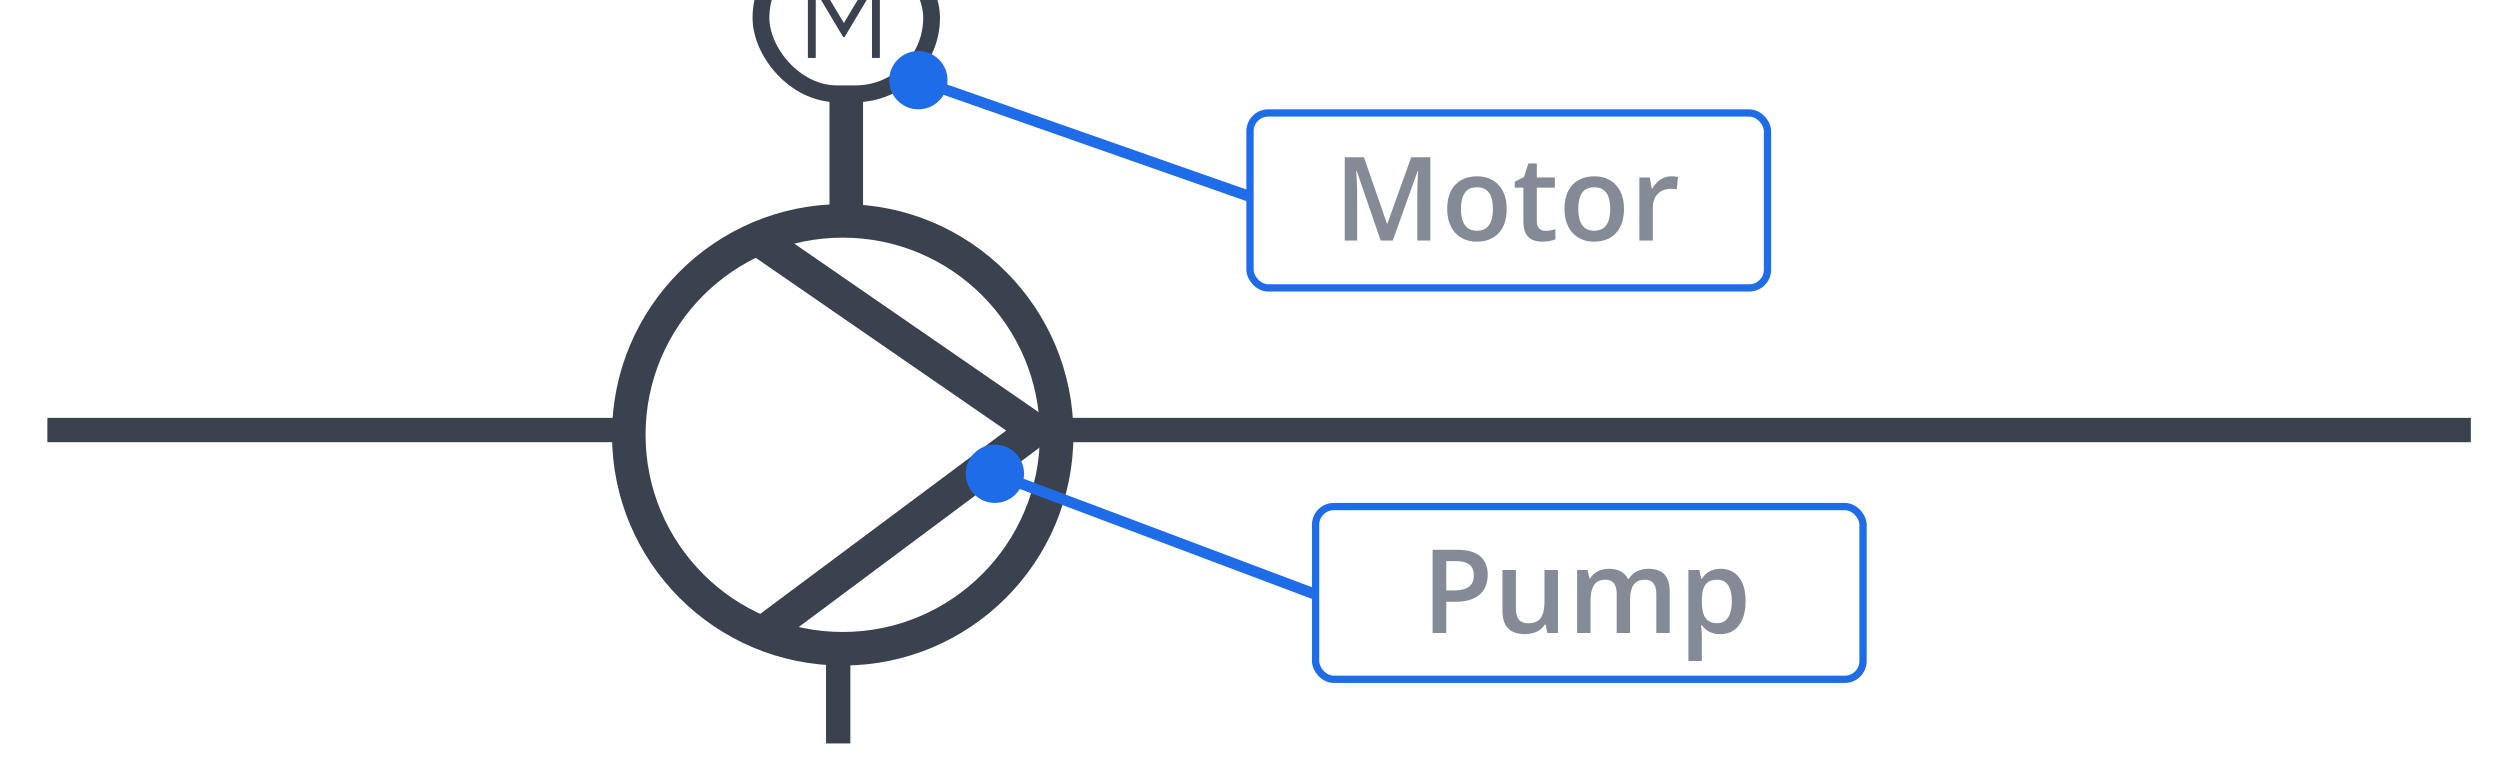 <svg width="343" height="105" viewBox="0 0 343 105" fill="none" xmlns="http://www.w3.org/2000/svg">
<rect x="0" y="0" width="343" height="105" fill="#333333" stroke="none"/>
<g clip-path="url(#clip0_420_1103)">
<rect width="343" height="105" fill="white"/>
<path d="M85.5 59H6.5" stroke="#3A414F" stroke-width="3.338"/>
<path d="M187 59L339 59H145.5" stroke="#3A414F" stroke-width="3.338"/>
<path d="M115 102V89" stroke="#3A414F" stroke-width="3.338"/>
<path d="M115.622 30.303C131.833 30.303 144.975 43.445 144.975 59.656C144.974 75.867 131.833 89.008 115.622 89.009C99.411 89.009 86.269 75.867 86.269 59.656C86.269 43.445 99.411 30.303 115.622 30.303Z" stroke="#3A414F" stroke-width="4.606"/>
<path d="M104.045 32.82L142 59L104.045 87.286" stroke="#3A414F" stroke-width="4.606"/>
<path d="M116.108 28.697V13.375" stroke="#3A414F" stroke-width="4.606"/>
<rect x="104.403" y="-7.973" width="23.411" height="20.84" rx="10.42" stroke="#3A414F" stroke-width="2.303"/>
<path d="M120.717 -2.853V7.947H119.637V-1.218L115.857 5.108H115.702L111.922 -1.218V7.947H110.842V-2.853H112.185L115.78 3.164L119.374 -2.853H120.717Z" fill="#3A414F"/>
<path d="M132.5 65C132.5 67.209 134.291 69 136.5 69C138.709 69 140.5 67.209 140.5 65C140.5 62.791 138.709 61 136.5 61C134.291 61 132.5 62.791 132.5 65ZM136.236 65.702L182.736 83.202L183.264 81.798L136.764 64.298L136.236 65.702Z" fill="#1F6CE8"/>
<rect x="180.5" y="69.5" width="75.107" height="23.701" rx="2.5" fill="white"/>
<rect x="180.5" y="69.5" width="75.107" height="23.701" rx="2.5" stroke="#1F6CE8"/>
<path d="M199.874 75.429C201.348 75.429 202.423 75.731 203.1 76.335C203.777 76.939 204.116 77.786 204.116 78.874C204.116 79.369 204.038 79.84 203.882 80.288C203.731 80.731 203.481 81.124 203.132 81.468C202.783 81.806 202.322 82.075 201.749 82.273C201.181 82.471 200.481 82.57 199.647 82.57H198.429V86.851H196.554V75.429H199.874ZM199.749 76.984H198.429V81.007H199.452C200.041 81.007 200.541 80.939 200.952 80.804C201.363 80.663 201.676 80.442 201.889 80.14C202.103 79.838 202.21 79.439 202.21 78.945C202.21 78.283 202.009 77.791 201.608 77.468C201.212 77.145 200.593 76.984 199.749 76.984ZM213.749 78.202V86.851H212.304L212.054 85.687H211.952C211.77 85.984 211.538 86.231 211.257 86.429C210.975 86.621 210.663 86.765 210.319 86.859C209.975 86.957 209.613 87.007 209.233 87.007C208.582 87.007 208.025 86.898 207.561 86.679C207.103 86.455 206.751 86.111 206.507 85.648C206.262 85.184 206.139 84.585 206.139 83.851V78.202H207.983V83.507C207.983 84.179 208.119 84.681 208.389 85.015C208.666 85.348 209.093 85.515 209.671 85.515C210.228 85.515 210.671 85.4 210.999 85.171C211.327 84.942 211.559 84.603 211.694 84.155C211.835 83.707 211.905 83.158 211.905 82.507V78.202H213.749ZM226.155 78.038C227.124 78.038 227.853 78.288 228.343 78.788C228.837 79.288 229.085 80.09 229.085 81.195V86.851H227.249V81.523C227.249 80.866 227.121 80.371 226.866 80.038C226.611 79.705 226.223 79.538 225.702 79.538C224.973 79.538 224.447 79.773 224.124 80.241C223.806 80.705 223.647 81.379 223.647 82.265V86.851H221.811V81.523C221.811 81.085 221.754 80.721 221.639 80.429C221.53 80.132 221.361 79.911 221.132 79.765C220.902 79.614 220.613 79.538 220.264 79.538C219.759 79.538 219.356 79.653 219.054 79.882C218.757 80.111 218.543 80.45 218.413 80.898C218.283 81.34 218.218 81.885 218.218 82.53V86.851H216.382V78.202H217.811L218.069 79.366H218.171C218.348 79.064 218.567 78.817 218.827 78.624C219.093 78.426 219.387 78.28 219.71 78.187C220.033 78.088 220.369 78.038 220.718 78.038C221.363 78.038 221.908 78.153 222.35 78.382C222.793 78.606 223.124 78.95 223.343 79.413H223.483C223.754 78.945 224.132 78.598 224.616 78.374C225.1 78.15 225.613 78.038 226.155 78.038ZM236.085 78.038C237.111 78.038 237.934 78.413 238.554 79.163C239.179 79.913 239.491 81.028 239.491 82.507C239.491 83.486 239.345 84.312 239.054 84.984C238.767 85.65 238.363 86.155 237.843 86.499C237.327 86.838 236.725 87.007 236.038 87.007C235.6 87.007 235.22 86.95 234.897 86.835C234.574 86.721 234.298 86.572 234.069 86.39C233.84 86.202 233.647 85.999 233.491 85.78H233.382C233.408 85.989 233.431 86.221 233.452 86.476C233.478 86.726 233.491 86.955 233.491 87.163V90.687H231.647V78.202H233.147L233.405 79.398H233.491C233.652 79.153 233.848 78.926 234.077 78.718C234.311 78.51 234.593 78.346 234.921 78.226C235.254 78.101 235.642 78.038 236.085 78.038ZM235.593 79.538C235.087 79.538 234.681 79.64 234.374 79.843C234.072 80.041 233.85 80.34 233.71 80.741C233.574 81.142 233.501 81.645 233.491 82.249V82.507C233.491 83.148 233.556 83.692 233.686 84.14C233.822 84.582 234.043 84.921 234.35 85.155C234.663 85.385 235.085 85.499 235.616 85.499C236.064 85.499 236.434 85.377 236.725 85.132C237.022 84.887 237.244 84.538 237.389 84.085C237.535 83.632 237.608 83.098 237.608 82.484C237.608 81.551 237.442 80.827 237.108 80.312C236.78 79.796 236.275 79.538 235.593 79.538Z" fill="#848A96"/>
<path d="M122 11C122 13.209 123.791 15 126 15C128.209 15 130 13.209 130 11C130 8.791 128.209 7 126 7C123.791 7 122 8.791 122 11ZM125.752 11.708L172.752 28.208L173.248 26.792L126.248 10.292L125.752 11.708Z" fill="#1F6CE8"/>
<rect x="171.5" y="15.5" width="71" height="24" rx="2.5" fill="white"/>
<rect x="171.5" y="15.5" width="71" height="24" rx="2.5" stroke="#1F6CE8"/>
<path d="M189.43 33L186.141 23.461H186.07C186.086 23.674 186.104 23.966 186.125 24.336C186.146 24.706 186.164 25.102 186.18 25.523C186.195 25.945 186.203 26.349 186.203 26.734V33H184.5V21.578H187.133L190.297 30.695H190.344L193.617 21.578H196.242V33H194.453V26.641C194.453 26.292 194.458 25.914 194.469 25.508C194.484 25.102 194.5 24.716 194.516 24.352C194.536 23.987 194.552 23.695 194.562 23.477H194.5L191.086 33H189.43ZM206.719 28.656C206.719 29.375 206.625 30.013 206.438 30.57C206.25 31.128 205.977 31.599 205.617 31.984C205.258 32.365 204.826 32.656 204.32 32.859C203.815 33.057 203.245 33.156 202.609 33.156C202.016 33.156 201.471 33.057 200.977 32.859C200.482 32.656 200.052 32.365 199.688 31.984C199.328 31.599 199.049 31.128 198.852 30.57C198.654 30.013 198.555 29.375 198.555 28.656C198.555 27.703 198.719 26.896 199.047 26.234C199.38 25.568 199.854 25.06 200.469 24.711C201.083 24.362 201.815 24.188 202.664 24.188C203.461 24.188 204.164 24.362 204.773 24.711C205.383 25.06 205.859 25.568 206.203 26.234C206.547 26.901 206.719 27.708 206.719 28.656ZM200.445 28.656C200.445 29.287 200.521 29.826 200.672 30.273C200.828 30.721 201.068 31.065 201.391 31.305C201.714 31.539 202.13 31.656 202.641 31.656C203.151 31.656 203.568 31.539 203.891 31.305C204.214 31.065 204.451 30.721 204.602 30.273C204.753 29.826 204.828 29.287 204.828 28.656C204.828 28.026 204.753 27.492 204.602 27.055C204.451 26.612 204.214 26.276 203.891 26.047C203.568 25.812 203.148 25.695 202.633 25.695C201.872 25.695 201.318 25.951 200.969 26.461C200.62 26.971 200.445 27.703 200.445 28.656ZM212.047 31.672C212.286 31.672 212.523 31.651 212.758 31.609C212.992 31.562 213.206 31.508 213.398 31.445V32.836C213.195 32.925 212.932 33 212.609 33.062C212.286 33.125 211.951 33.156 211.602 33.156C211.112 33.156 210.672 33.075 210.281 32.914C209.891 32.747 209.581 32.464 209.352 32.062C209.122 31.662 209.008 31.107 209.008 30.398V25.75H207.828V24.93L209.094 24.281L209.695 22.43H210.852V24.352H213.328V25.75H210.852V30.375C210.852 30.812 210.961 31.138 211.18 31.352C211.398 31.565 211.688 31.672 212.047 31.672ZM222.812 28.656C222.812 29.375 222.719 30.013 222.531 30.57C222.344 31.128 222.07 31.599 221.711 31.984C221.352 32.365 220.919 32.656 220.414 32.859C219.909 33.057 219.339 33.156 218.703 33.156C218.109 33.156 217.565 33.057 217.07 32.859C216.576 32.656 216.146 32.365 215.781 31.984C215.422 31.599 215.143 31.128 214.945 30.57C214.747 30.013 214.648 29.375 214.648 28.656C214.648 27.703 214.812 26.896 215.141 26.234C215.474 25.568 215.948 25.06 216.562 24.711C217.177 24.362 217.909 24.188 218.758 24.188C219.555 24.188 220.258 24.362 220.867 24.711C221.477 25.06 221.953 25.568 222.297 26.234C222.641 26.901 222.812 27.708 222.812 28.656ZM216.539 28.656C216.539 29.287 216.615 29.826 216.766 30.273C216.922 30.721 217.161 31.065 217.484 31.305C217.807 31.539 218.224 31.656 218.734 31.656C219.245 31.656 219.661 31.539 219.984 31.305C220.307 31.065 220.544 30.721 220.695 30.273C220.846 29.826 220.922 29.287 220.922 28.656C220.922 28.026 220.846 27.492 220.695 27.055C220.544 26.612 220.307 26.276 219.984 26.047C219.661 25.812 219.242 25.695 218.727 25.695C217.966 25.695 217.411 25.951 217.062 26.461C216.714 26.971 216.539 27.703 216.539 28.656ZM229.305 24.188C229.451 24.188 229.609 24.195 229.781 24.211C229.953 24.227 230.102 24.247 230.227 24.273L230.055 25.992C229.945 25.961 229.81 25.938 229.648 25.922C229.492 25.906 229.352 25.898 229.227 25.898C228.898 25.898 228.586 25.953 228.289 26.062C227.992 26.167 227.729 26.328 227.5 26.547C227.271 26.76 227.091 27.029 226.961 27.352C226.831 27.674 226.766 28.049 226.766 28.477V33H224.922V24.352H226.359L226.609 25.875H226.695C226.867 25.568 227.081 25.287 227.336 25.031C227.591 24.776 227.883 24.573 228.211 24.422C228.544 24.266 228.909 24.188 229.305 24.188Z" fill="#848A96"/>
</g>
<defs>
<clipPath id="clip0_420_1103">
<rect width="343" height="105" fill="white"/>
</clipPath>
</defs>
</svg>
